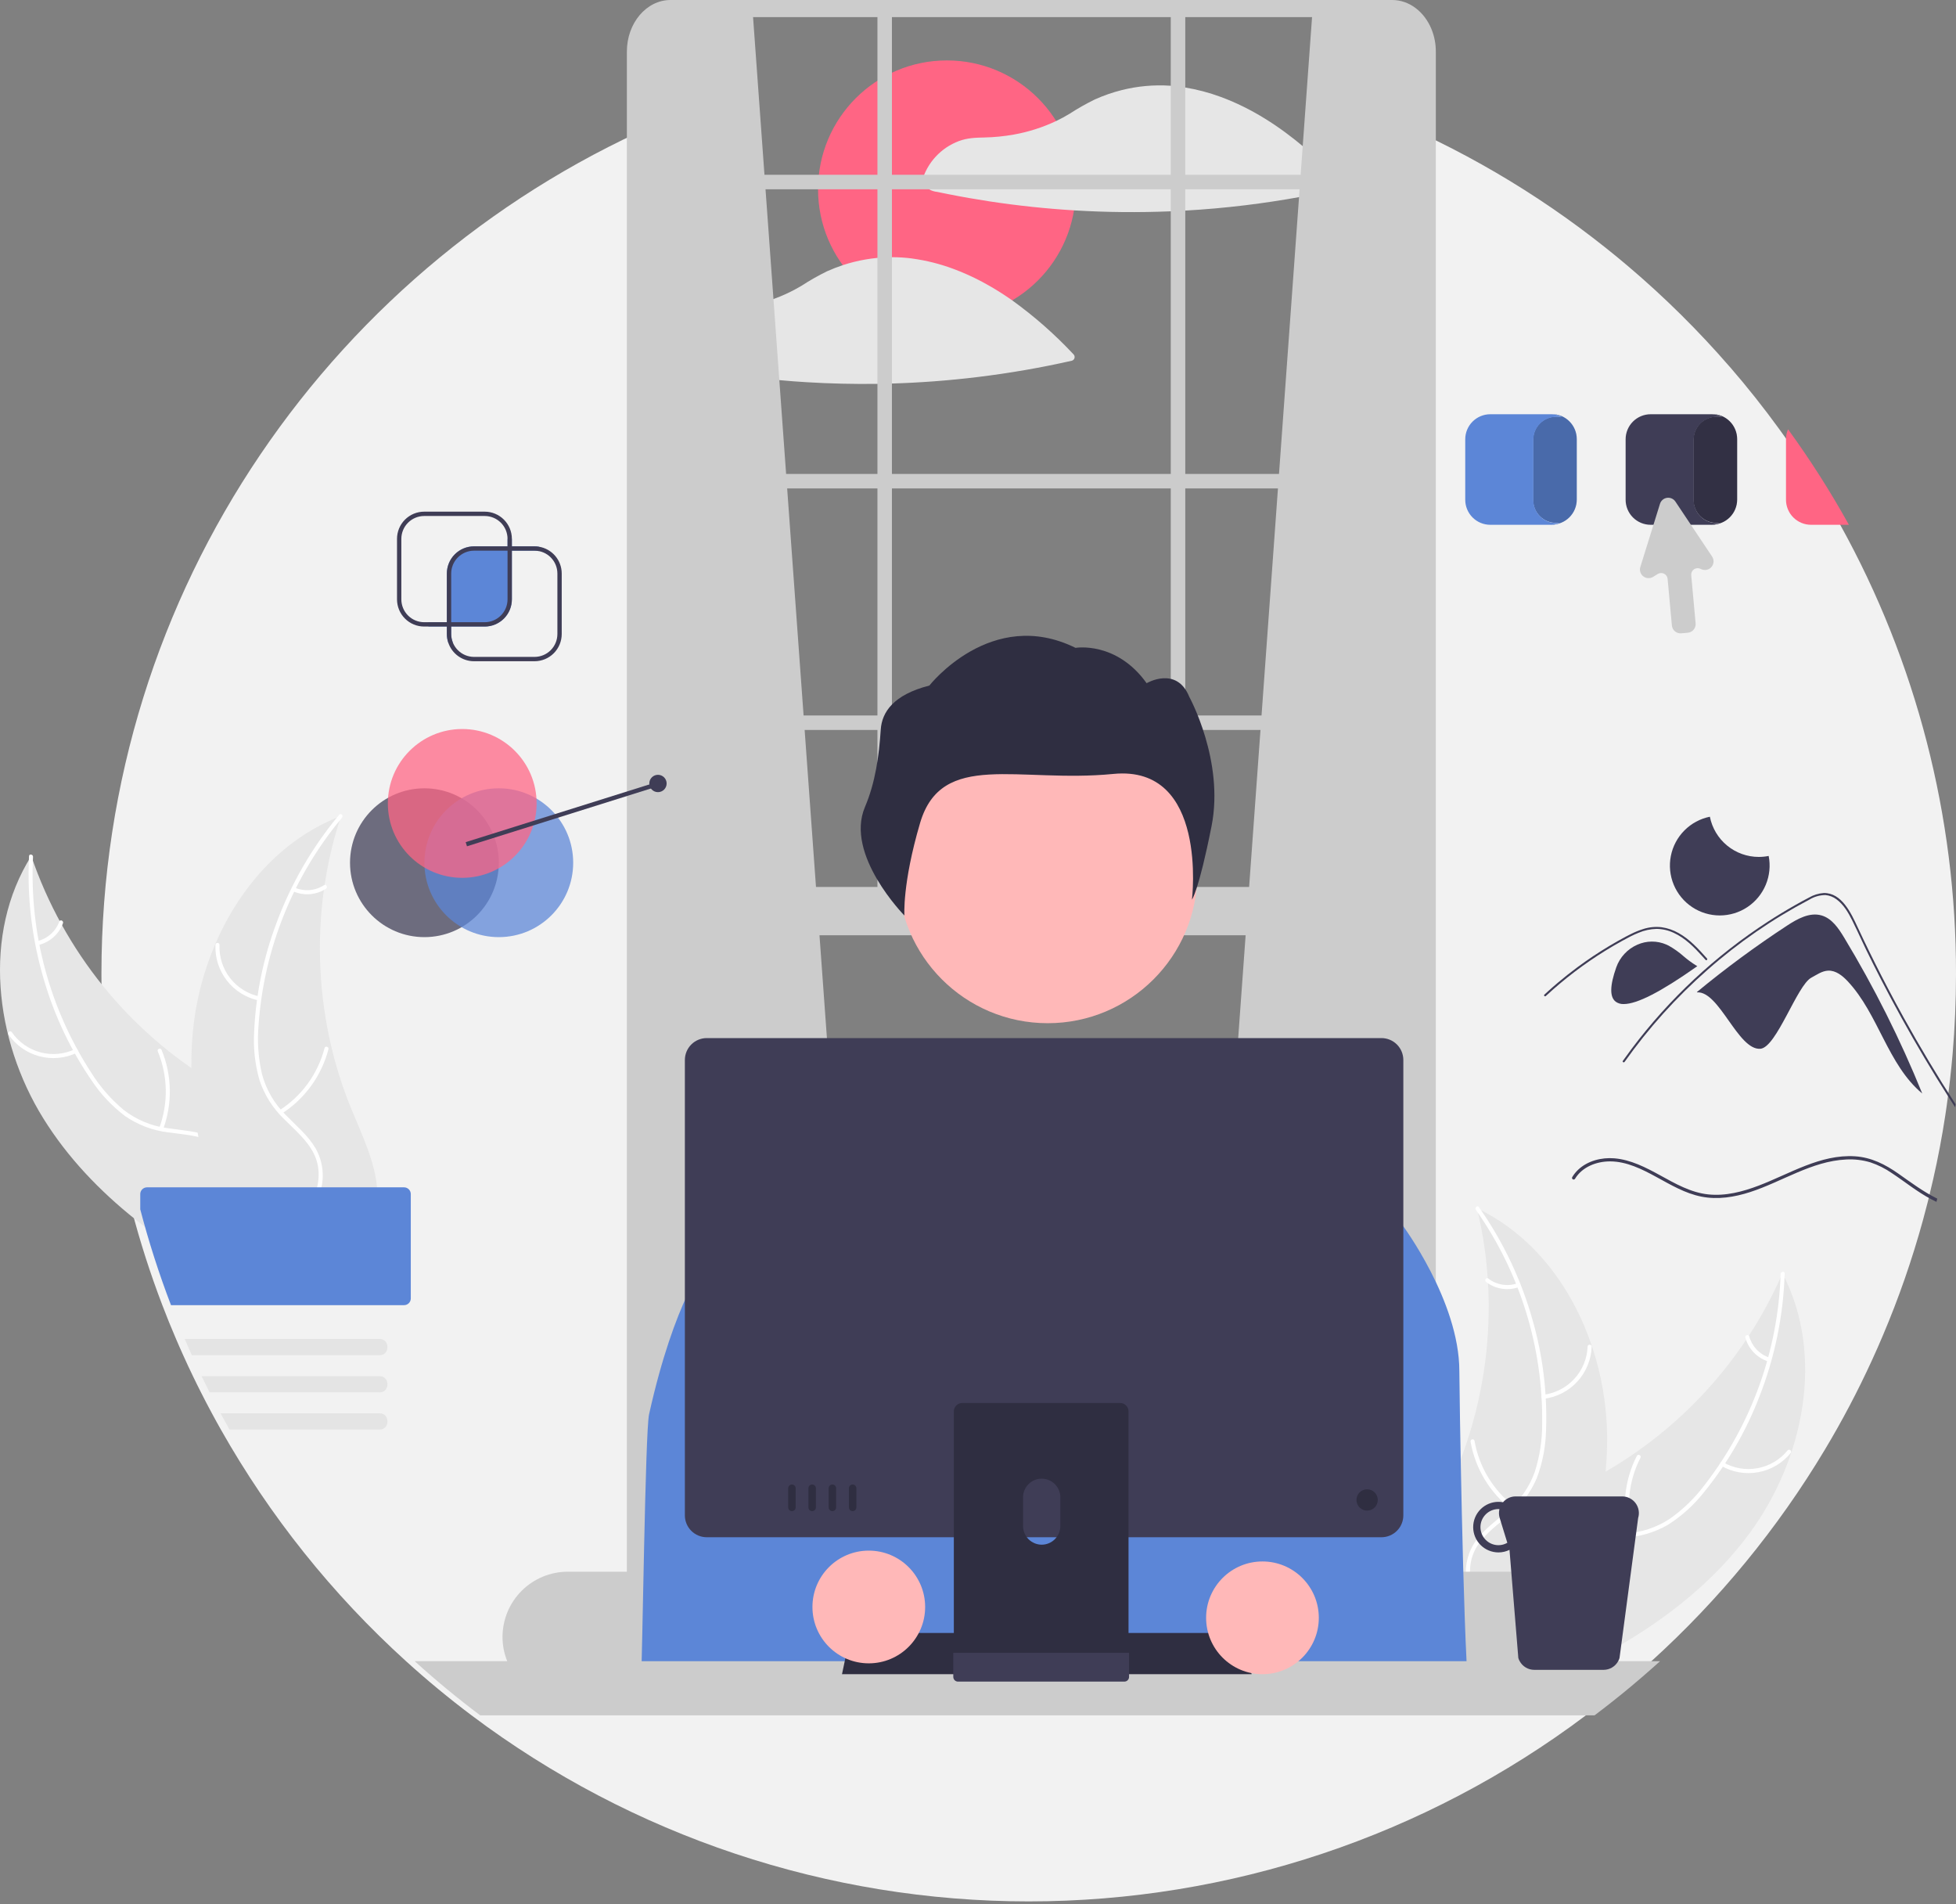 <?xml version="1.0" encoding="UTF-8"?>
<svg width="450" height="438" viewBox="0 0 450 438" fill="none" xmlns="http://www.w3.org/2000/svg">
<rect x="0" y="0" width="450" height="438" fill="#808080" stroke="none"/>
<g clip-path="url(#clip0_427_3230)">
<path d="M423.364 120.708C419.151 113.108 414.477 105.773 409.368 98.744C405.788 93.813 402.005 89.046 398.02 84.444H398.01C390.798 76.113 382.955 68.35 374.55 61.224C372.83 59.763 371.086 58.332 369.319 56.931C353.372 44.244 335.687 33.91 316.805 26.245L316.972 53.837L318.779 368.374H162.175L153.368 54.431L154.024 27.279C77.246 59.571 23.336 135.493 23.336 224.011C23.322 242.282 25.653 260.479 30.272 278.156C32.223 285.628 34.585 292.987 37.347 300.2C38.344 302.817 39.396 305.412 40.503 307.983C41.037 309.234 41.58 310.476 42.144 311.713C42.867 313.328 43.62 314.939 44.392 316.529C44.991 317.781 45.606 319.024 46.237 320.259C47.05 321.879 47.889 323.487 48.755 325.08C49.423 326.332 50.112 327.573 50.81 328.81C62.072 348.73 76.453 366.717 93.406 382.087C98.238 386.47 103.266 390.625 108.489 394.552C145.451 422.326 190.434 437.343 236.668 437.343C282.902 437.343 327.885 422.326 364.847 394.552C367.689 392.418 370.473 390.213 373.199 387.936C375.009 386.43 376.789 384.896 378.539 383.333C379.003 382.92 379.466 382.506 379.925 382.087C395.555 367.918 409.007 351.518 419.844 333.417C423.824 326.781 427.433 319.93 430.654 312.894C431.507 311.039 432.333 309.168 433.132 307.28C436.812 298.623 439.907 289.73 442.396 280.659C442.78 279.258 443.151 277.852 443.508 276.441V276.436C443.568 276.191 443.633 275.942 443.693 275.698C444.062 274.212 444.416 272.716 444.755 271.22V271.215C445.852 266.394 446.778 261.514 447.532 256.576C447.627 255.943 447.722 255.309 447.811 254.676C447.846 254.447 447.881 254.217 447.906 253.988V253.983C448.445 250.169 448.882 246.326 449.217 242.455C449.736 236.377 449.997 230.229 450 224.011C450.057 187.871 440.889 152.315 423.364 120.708Z" fill="#F2F2F2"/>
<path d="M402.413 352.788C415.04 335.726 419.896 311.694 410.074 292.878C400.862 314.043 384.461 331.267 363.773 341.503C355.78 345.422 346.482 348.948 342.782 357.045C340.48 362.083 340.918 368.031 342.769 373.252C344.619 378.473 347.767 383.118 350.881 387.699L351.046 389.072C370.653 380.942 389.786 369.849 402.413 352.788Z" fill="#E6E6E6"/>
<path d="M409.656 293.03C409.09 310.589 403.006 327.524 392.267 341.429C390.008 344.464 387.286 347.123 384.199 349.31C381.123 351.343 377.559 352.515 373.877 352.704C370.448 352.95 366.911 352.804 363.601 353.879C361.915 354.455 360.369 355.38 359.066 356.595C357.763 357.81 356.731 359.286 356.038 360.928C354.205 364.973 353.935 369.435 353.823 373.808C353.699 378.663 353.646 383.709 351.356 388.122C351.078 388.657 351.924 389.056 352.202 388.522C356.186 380.843 353.599 371.863 355.973 363.791C357.081 360.024 359.331 356.568 363.092 355.059C366.38 353.739 370.027 353.886 373.502 353.667C377.096 353.535 380.604 352.524 383.718 350.724C386.906 348.701 389.727 346.151 392.059 343.183C397.417 336.583 401.704 329.182 404.763 321.25C408.304 312.217 410.274 302.645 410.588 292.948C410.607 292.348 409.675 292.433 409.656 293.03Z" fill="white"/>
<path d="M395.988 337.155C398.565 338.64 401.587 339.161 404.513 338.624C407.438 338.086 410.078 336.527 411.96 334.223C412.339 333.756 411.631 333.145 411.251 333.613C409.502 335.761 407.043 337.214 404.318 337.708C401.592 338.203 398.78 337.707 396.388 336.31C395.868 336.007 395.471 336.854 395.988 337.155Z" fill="white"/>
<path d="M375.632 352.809C374.001 346.951 374.637 340.693 377.414 335.284C377.689 334.748 376.844 334.348 376.568 334.884C373.689 340.518 373.04 347.032 374.751 353.124C374.915 353.704 375.795 353.386 375.632 352.809H375.632Z" fill="white"/>
<path d="M407.064 312.261C405.947 311.894 404.939 311.255 404.129 310.403C403.32 309.55 402.735 308.509 402.427 307.375C402.271 306.792 401.392 307.111 401.547 307.69C401.892 308.942 402.54 310.09 403.432 311.034C404.324 311.979 405.434 312.69 406.664 313.106C406.777 313.155 406.904 313.16 407.019 313.118C407.135 313.077 407.231 312.993 407.287 312.884C407.339 312.771 407.345 312.643 407.304 312.526C407.262 312.41 407.176 312.314 407.064 312.261Z" fill="white"/>
<path d="M339.785 277.904C339.873 278.271 339.96 278.637 340.042 279.009C341.187 283.941 341.931 288.958 342.264 294.011C342.296 294.401 342.322 294.797 342.343 295.187C343.016 307.368 341.422 319.568 337.642 331.167C336.133 335.781 334.276 340.273 332.085 344.605C329.06 350.588 325.304 356.835 324.457 363.278C324.361 363.949 324.307 364.625 324.295 365.303L349.358 389.165C349.442 389.191 349.521 389.222 349.606 389.248L350.563 390.247C350.691 390.031 350.82 389.805 350.948 389.589C351.024 389.465 351.093 389.335 351.168 389.21C351.216 389.125 351.265 389.04 351.313 388.966C351.329 388.938 351.345 388.91 351.356 388.887C351.404 388.813 351.441 388.74 351.484 388.672C352.207 387.409 352.923 386.138 353.63 384.861C353.636 384.855 353.636 384.855 353.636 384.844C359.003 375.095 363.604 364.813 366.498 354.159C366.584 353.839 366.677 353.513 366.753 353.181C368.03 348.372 368.913 343.466 369.391 338.513C369.645 335.8 369.76 333.075 369.738 330.351C369.667 323.31 368.49 316.325 366.248 309.651C361.778 296.346 353.102 284.62 340.735 278.372C340.418 278.213 340.107 278.058 339.785 277.904Z" fill="#E6E6E6"/>
<path d="M339.54 278.276C349.66 292.637 354.998 309.822 354.796 327.39C354.819 331.172 354.247 334.935 353.098 338.539C351.867 342.014 349.727 345.096 346.901 347.464C344.311 349.725 341.399 351.738 339.404 354.589C338.404 356.064 337.727 357.733 337.418 359.488C337.108 361.243 337.173 363.043 337.608 364.77C338.581 369.104 341.052 372.829 343.595 376.388C346.419 380.34 349.414 384.4 350.243 389.303C350.344 389.897 351.26 389.706 351.159 389.113C349.717 380.583 342.245 374.97 339.281 367.095C337.897 363.421 337.613 359.307 339.707 355.837C341.538 352.804 344.538 350.725 347.181 348.459C349.971 346.189 352.163 343.27 353.566 339.958C354.894 336.424 355.611 332.689 355.686 328.915C355.99 320.419 354.957 311.929 352.624 303.754C350.013 294.41 345.823 285.581 340.235 277.65C339.889 277.159 339.196 277.789 339.54 278.276Z" fill="white"/>
<path d="M355.194 321.737C358.146 321.371 360.872 319.967 362.884 317.777C364.897 315.586 366.066 312.752 366.181 309.779C366.203 309.178 365.269 309.116 365.248 309.719C365.145 312.487 364.056 315.127 362.178 317.163C360.299 319.199 357.755 320.496 355.004 320.821C354.406 320.892 354.599 321.808 355.194 321.737H355.194Z" fill="white"/>
<path d="M348.365 346.491C343.536 342.796 340.276 337.417 339.237 331.425C339.134 330.832 338.218 331.022 338.32 331.615C339.414 337.848 342.817 343.439 347.852 347.273C348.332 347.638 348.843 346.854 348.365 346.491V346.491Z" fill="white"/>
<path d="M349.049 295.191C347.937 295.571 346.747 295.668 345.588 295.475C344.428 295.281 343.335 294.802 342.406 294.082C341.93 293.711 341.42 294.495 341.892 294.863C342.922 295.655 344.13 296.182 345.411 296.399C346.692 296.616 348.006 296.516 349.239 296.107C349.359 296.079 349.463 296.005 349.53 295.903C349.597 295.8 349.623 295.675 349.602 295.554C349.577 295.433 349.504 295.327 349.401 295.259C349.297 295.191 349.171 295.167 349.049 295.191Z" fill="white"/>
<path d="M9.959 257.232C-1.239 239.201 -4.127 214.853 7.192 196.898C14.654 218.741 29.601 237.241 49.389 249.124C57.037 253.68 66.018 257.95 69.047 266.321C70.932 271.529 70.012 277.423 67.743 282.475C65.474 287.528 61.959 291.903 58.483 296.215L58.208 297.57C39.326 287.874 21.158 275.263 9.959 257.232Z" fill="#E6E6E6"/>
<path d="M7.598 197.083C6.735 214.63 11.423 232.004 20.996 246.736C23 249.944 25.498 252.815 28.397 255.246C31.297 257.522 34.754 258.98 38.408 259.468C41.807 259.991 45.343 260.134 48.555 261.474C50.189 262.185 51.654 263.233 52.854 264.549C54.055 265.866 54.963 267.421 55.52 269.114C57.018 273.294 56.924 277.764 56.681 282.132C56.41 286.981 56.053 292.014 57.977 296.599C58.21 297.155 57.334 297.484 57.101 296.929C53.754 288.951 57.063 280.211 55.352 271.973C54.554 268.128 52.592 264.501 48.967 262.691C45.796 261.108 42.15 260.958 38.704 260.458C35.132 260.034 31.718 258.742 28.761 256.694C25.748 254.419 23.144 251.648 21.06 248.5C16.256 241.487 12.585 233.761 10.181 225.608C7.385 216.317 6.2 206.617 6.676 196.926C6.705 196.326 7.627 196.487 7.598 197.083L7.598 197.083Z" fill="white"/>
<path d="M17.633 242.173C14.944 243.444 11.89 243.717 9.017 242.944C6.145 242.171 3.641 240.402 1.952 237.953C1.612 237.456 2.368 236.904 2.708 237.402C4.277 239.685 6.609 241.333 9.286 242.047C11.962 242.762 14.806 242.496 17.303 241.298C17.846 241.038 18.173 241.915 17.633 242.173Z" fill="white"/>
<path d="M36.65 259.429C38.752 253.723 38.627 247.434 36.298 241.817C36.067 241.261 36.943 240.931 37.174 241.487C39.586 247.337 39.703 253.882 37.502 259.815C37.292 260.38 36.441 259.991 36.65 259.429Z" fill="white"/>
<path d="M8.617 216.461C9.761 216.186 10.818 215.632 11.694 214.848C12.569 214.063 13.237 213.074 13.636 211.968C13.839 211.4 14.69 211.789 14.488 212.354C14.042 213.573 13.303 214.665 12.337 215.534C11.372 216.402 10.208 217.021 8.948 217.336C8.831 217.376 8.704 217.37 8.592 217.319C8.48 217.269 8.392 217.177 8.345 217.064C8.302 216.948 8.306 216.819 8.357 216.706C8.408 216.593 8.502 216.505 8.617 216.461Z" fill="white"/>
<path d="M78.466 187.686C78.349 188.044 78.232 188.402 78.12 188.767C76.578 193.589 75.429 198.529 74.686 203.538C74.623 203.924 74.564 204.317 74.512 204.704C72.851 216.79 73.448 229.079 76.274 240.946C77.402 245.668 78.889 250.296 80.719 254.792C83.248 261.001 86.484 267.532 86.805 274.023C86.846 274.699 86.845 275.378 86.802 276.055L59.883 297.801C59.797 297.82 59.715 297.845 59.629 297.864L58.594 298.781C58.483 298.556 58.374 298.32 58.263 298.095C58.198 297.964 58.139 297.829 58.075 297.699C58.034 297.61 57.993 297.521 57.95 297.444C57.937 297.414 57.923 297.385 57.914 297.361C57.872 297.284 57.841 297.208 57.803 297.136C57.185 295.819 56.576 294.494 55.974 293.163C55.969 293.157 55.969 293.157 55.97 293.146C51.413 282.994 47.663 272.372 45.645 261.518C45.584 261.191 45.518 260.859 45.47 260.522C44.587 255.625 44.106 250.664 44.032 245.688C44 242.963 44.106 240.239 44.349 237.525C44.992 230.513 46.734 223.647 49.51 217.177C55.047 204.28 64.647 193.297 77.481 188.075C77.809 187.942 78.132 187.813 78.466 187.686Z" fill="#E6E6E6"/>
<path d="M78.681 188.076C67.427 201.567 60.71 218.262 59.484 235.788C59.153 239.556 59.418 243.353 60.27 247.038C61.215 250.602 63.098 253.847 65.722 256.437C68.12 258.901 70.858 261.144 72.615 264.148C73.492 265.699 74.031 267.418 74.196 269.192C74.362 270.966 74.151 272.755 73.577 274.442C72.256 278.681 69.49 282.194 66.666 285.534C63.53 289.243 60.215 293.047 58.99 297.866C58.842 298.45 57.944 298.186 58.093 297.602C60.223 289.218 68.127 284.231 71.721 276.623C73.399 273.073 74.016 268.996 72.211 265.367C70.633 262.195 67.811 259.88 65.362 257.406C62.765 254.917 60.817 251.83 59.689 248.414C58.652 244.784 58.241 241.004 58.473 237.235C58.86 228.743 60.58 220.365 63.57 212.407C66.931 203.306 71.825 194.847 78.039 187.396C78.424 186.935 79.064 187.618 78.681 188.076V188.076Z" fill="white"/>
<path d="M59.547 230.121C56.634 229.516 54.031 227.896 52.203 225.549C50.375 223.202 49.441 220.282 49.567 217.31C49.573 217.189 49.626 217.075 49.715 216.992C49.804 216.909 49.921 216.864 50.042 216.866C50.163 216.868 50.279 216.917 50.365 217.003C50.451 217.089 50.5 217.204 50.503 217.326C50.38 220.093 51.251 222.813 52.957 224.995C54.664 227.176 57.094 228.676 59.81 229.223C60.4 229.343 60.133 230.24 59.547 230.121Z" fill="white"/>
<path d="M64.341 255.348C69.454 252.058 73.14 246.961 74.663 241.074C74.814 240.491 75.711 240.755 75.561 241.338C73.965 247.461 70.118 252.757 64.789 256.169C64.281 256.494 63.835 255.671 64.341 255.348V255.348Z" fill="white"/>
<path d="M67.827 204.163C68.906 204.631 70.083 204.825 71.255 204.726C72.426 204.628 73.555 204.239 74.54 203.597C75.043 203.265 75.489 204.089 74.988 204.418C73.897 205.123 72.65 205.55 71.356 205.662C70.062 205.774 68.76 205.567 67.564 205.06C67.447 205.022 67.35 204.941 67.291 204.833C67.232 204.725 67.216 204.599 67.247 204.48C67.282 204.361 67.363 204.261 67.472 204.202C67.581 204.142 67.708 204.128 67.827 204.163Z" fill="white"/>
<path d="M217.842 73.176C234.211 73.176 247.48 59.906 247.48 43.538C247.48 27.169 234.211 13.899 217.842 13.899C201.473 13.899 188.203 27.169 188.203 43.538C188.203 59.906 201.473 73.176 217.842 73.176Z" fill="#FF6584"/>
<path d="M308.588 41.991C305.918 39.17 303.098 36.493 300.142 33.973C294.368 29.077 287.976 24.913 280.85 22.291C278.168 21.3 275.396 20.57 272.573 20.112C272.234 20.057 271.9 20.002 271.561 19.957C271.536 19.955 271.511 19.955 271.486 19.957C271.434 19.942 271.381 19.932 271.327 19.927C270.634 19.837 269.941 19.768 269.243 19.718C265.483 19.468 261.708 19.808 258.054 20.725C255.934 21.26 253.865 21.981 251.871 22.879C249.874 23.857 247.937 24.954 246.072 26.165C245.07 26.773 244.039 27.331 242.981 27.835C239.892 29.299 236.622 30.345 233.258 30.947C230.986 31.354 228.685 31.581 226.377 31.625C224.372 31.665 222.483 31.734 220.583 32.457C218.556 33.219 216.734 34.445 215.265 36.036C213.796 37.627 212.719 39.54 212.121 41.622C212.074 41.807 212.088 42.002 212.159 42.179C212.231 42.355 212.358 42.505 212.52 42.604C213.034 42.973 213.533 43.392 214.076 43.721C214.556 43.94 215.067 44.08 215.592 44.135C216.449 44.314 217.309 44.489 218.17 44.658C221.336 45.287 224.515 45.843 227.708 46.329C234.13 47.301 240.589 47.986 247.084 48.383C247.124 48.389 247.164 48.392 247.204 48.393C254.542 48.836 261.898 48.907 269.243 48.607C270.355 48.563 271.462 48.508 272.573 48.443C277.206 48.184 281.826 47.775 286.435 47.216C290.698 46.698 294.945 46.054 299.175 45.287C302.196 44.738 305.206 44.127 308.204 43.452C308.35 43.409 308.482 43.329 308.588 43.22C308.694 43.111 308.769 42.976 308.808 42.829C308.847 42.683 308.847 42.528 308.808 42.381C308.77 42.234 308.694 42.1 308.588 41.991Z" fill="#E6E6E6"/>
<path d="M246.985 81.511C242.694 76.921 237.966 72.76 232.869 69.086C231.179 67.899 229.439 66.782 227.649 65.76C225.454 64.493 223.175 63.379 220.828 62.424C220.304 62.21 219.776 62.006 219.247 61.811C216.244 60.699 213.13 59.916 209.958 59.478C209.933 59.473 209.908 59.478 209.883 59.473C209.833 59.463 209.778 59.453 209.728 59.443C208.191 59.243 206.642 59.148 205.091 59.158C203.979 59.158 202.863 59.218 201.756 59.328C199.967 59.504 198.194 59.811 196.45 60.245C195.588 60.46 194.73 60.709 193.887 60.993C192.658 61.398 191.452 61.867 190.273 62.399C190.253 62.409 190.238 62.414 190.218 62.424C188.238 63.393 186.32 64.482 184.474 65.685C184.434 65.71 184.389 65.735 184.349 65.76C182.252 67.014 180.034 68.054 177.727 68.862C175.748 69.554 173.717 70.091 171.654 70.467C169.382 70.876 167.081 71.101 164.773 71.14C162.769 71.18 160.879 71.25 158.985 71.978C156.956 72.74 155.135 73.965 153.665 75.556C152.194 77.147 151.117 79.06 150.518 81.142C150.472 81.327 150.486 81.522 150.557 81.699C150.629 81.875 150.755 82.024 150.917 82.125C151.43 82.494 151.934 82.907 152.473 83.237C152.952 83.457 153.464 83.597 153.988 83.65C154.846 83.83 155.704 84.009 156.566 84.179C159.732 84.807 162.914 85.362 166.11 85.844C170.493 86.507 174.894 87.038 179.313 87.435C181.407 87.629 183.503 87.789 185.601 87.914C190.981 88.238 196.366 88.364 201.756 88.293C202.868 88.278 203.979 88.253 205.091 88.218C211.693 88.023 218.275 87.528 224.836 86.732C232.15 85.847 239.415 84.591 246.601 82.967C246.746 82.925 246.878 82.845 246.984 82.737C247.09 82.628 247.165 82.494 247.204 82.348C247.243 82.201 247.243 82.047 247.204 81.901C247.166 81.754 247.09 81.62 246.985 81.511Z" fill="#E6E6E6"/>
<path d="M173.108 1.968L199.219 362.795L146.997 367.43V6.559C153.22 1.698 162.152 0.937 173.108 1.968Z" fill="#CCCCCC"/>
<path d="M301.996 1.968L275.885 362.795L328.107 367.43V6.559C321.884 1.698 312.951 0.937 301.996 1.968Z" fill="#CCCCCC"/>
<path d="M329.336 6.716C327.715 2.743 324.27 0 320.286 0H154.262C148.723 0 144.22 5.315 144.22 11.854V370.487C144.172 373.805 145.412 377.012 147.68 379.434C148.867 380.68 150.37 381.581 152.028 382.041C152.756 382.242 153.507 382.343 154.262 382.341H320.286C321.041 382.343 321.792 382.242 322.52 382.041C326.987 380.84 330.328 376.12 330.328 370.487V11.854C330.333 10.094 329.996 8.349 329.336 6.716ZM326.997 370.487C326.997 374.854 323.986 378.409 320.286 378.409H154.262C151.196 378.409 148.598 375.967 147.805 372.641C147.636 371.935 147.55 371.212 147.551 370.487V11.854C147.551 7.487 150.563 3.938 154.262 3.938H320.286C320.967 3.937 321.642 4.059 322.28 4.297C325.008 5.297 326.997 8.305 326.997 11.854V370.487Z" fill="#CCCCCC"/>
<path d="M328.662 109.012H145.886V112.345H328.662V109.012Z" fill="#CCCCCC"/>
<path d="M328.662 40.203H145.886V43.536H328.662V40.203Z" fill="#CCCCCC"/>
<path d="M328.662 164.567H145.886V167.9H328.662V164.567Z" fill="#CCCCCC"/>
<path d="M205.199 1.496H201.865V211.788H205.199V1.496Z" fill="#CCCCCC"/>
<path d="M272.683 1.496H269.35V211.788H272.683V1.496Z" fill="#CCCCCC"/>
<path d="M349.494 361.509H130.608C126.631 361.514 122.819 363.096 120.007 365.907C117.196 368.719 115.614 372.531 115.609 376.508C115.607 378.42 115.975 380.314 116.691 382.087C117.805 384.868 119.725 387.252 122.206 388.931C124.686 390.611 127.612 391.509 130.608 391.511H349.494C352.113 391.51 354.685 390.824 356.956 389.52C359.227 388.217 361.117 386.342 362.438 384.082C362.815 383.443 363.141 382.776 363.416 382.087C364.132 380.314 364.5 378.42 364.498 376.508C364.492 372.531 362.909 368.718 360.097 365.907C357.284 363.095 353.471 361.514 349.494 361.509Z" fill="#CCCCCC"/>
<path d="M328.662 204.011H146.997V215.122H328.662V204.011Z" fill="#CCCCCC"/>
<path d="M236.163 200.678H239.496C241.117 200.678 242.671 201.322 243.817 202.468C244.963 203.614 245.607 205.168 245.607 206.789H230.052C230.052 205.986 230.21 205.192 230.517 204.45C230.824 203.709 231.274 203.035 231.842 202.468C232.409 201.9 233.083 201.45 233.824 201.143C234.566 200.836 235.36 200.678 236.163 200.678Z" fill="#CCCCCC"/>
<path d="M241.035 235.347C260.049 235.347 275.463 219.933 275.463 200.918C275.463 181.904 260.049 166.49 241.035 166.49C222.02 166.49 206.606 181.904 206.606 200.918C206.606 219.933 222.02 235.347 241.035 235.347Z" fill="#FFB8B8"/>
<path d="M202.629 167.798C202.889 163.844 205.504 159.799 213.811 157.685C213.811 157.685 228.067 139.455 247.439 149.015C247.439 149.015 256.831 147.399 263.795 157.143C263.795 157.143 270.7 153.071 273.613 160.289C273.613 160.289 281.711 175.012 278.729 190.029C275.748 205.047 274.222 206.921 274.222 206.921C274.222 206.921 278.022 175.858 256.135 178.012C234.247 180.165 216.626 172.468 211.669 189.321C207.553 203.315 208.072 210.582 208.072 210.582C208.072 210.582 194.309 196.622 198.988 185.63C201.382 180.008 202.228 173.895 202.629 167.798Z" fill="#2F2E41"/>
<path d="M147.411 389.067H337.843C336.57 374.541 335.738 319.014 335.738 315.36C335.738 299.241 322.549 281.65 322.549 281.65L317.828 279.041L278.402 266.74L268.199 253.487C267.13 252.095 265.754 250.97 264.177 250.2C262.6 249.43 260.867 249.037 259.112 249.05L226.882 249.292C224.045 249.314 221.319 250.394 219.238 252.321L199.28 270.836L170.007 284.814L169.957 284.765L169.652 284.992L165.307 288.121L162.513 290.14C162.513 290.14 155.183 298.935 149.324 325.314C148.442 329.281 147.823 380.642 147.411 389.067Z" fill="#5C86D7"/>
<path d="M381.919 382.087C381.46 382.506 380.997 382.92 380.533 383.333C378.778 384.894 376.998 386.428 375.193 387.936C372.465 390.209 369.681 392.415 366.841 394.552H110.483C105.263 390.633 100.235 386.478 95.4 382.087H381.919Z" fill="#CCCCCC"/>
<path d="M287.95 385.078H193.712L195.706 375.605H285.955L287.95 385.078Z" fill="#2F2E41"/>
<path d="M373.209 344.192H348.687C348.133 344.191 347.586 344.31 347.084 344.543C346.582 344.776 346.137 345.115 345.78 345.539C345.438 345.473 345.091 345.439 344.743 345.439C343.979 345.438 343.222 345.588 342.515 345.88C341.809 346.172 341.167 346.6 340.626 347.14C340.086 347.681 339.657 348.322 339.364 349.028C339.072 349.734 338.921 350.491 338.921 351.255C338.921 352.02 339.072 352.776 339.364 353.482C339.657 354.188 340.086 354.83 340.626 355.37C341.167 355.91 341.809 356.339 342.515 356.63C343.222 356.922 343.979 357.072 344.743 357.072C345.621 357.071 346.488 356.87 347.276 356.483L347.685 361.509L349.31 381.374C349.387 381.622 349.491 381.861 349.619 382.087C349.948 382.69 350.433 383.194 351.023 383.545C351.614 383.896 352.288 384.081 352.975 384.082H368.921C369.608 384.081 370.283 383.895 370.874 383.544C371.465 383.193 371.951 382.69 372.281 382.087C372.406 381.86 372.508 381.621 372.586 381.374L376.874 349.154C377.05 348.58 377.089 347.973 376.988 347.382C376.888 346.791 376.649 346.231 376.293 345.748C375.936 345.266 375.472 344.874 374.936 344.603C374.4 344.333 373.809 344.192 373.209 344.192ZM344.743 355.411C343.641 355.41 342.586 354.972 341.807 354.192C341.029 353.413 340.592 352.357 340.592 351.255C340.592 350.154 341.029 349.098 341.807 348.318C342.586 347.539 343.641 347.101 344.743 347.099C344.818 347.099 344.887 347.119 344.962 347.124C344.798 347.794 344.819 348.495 345.022 349.154L346.777 354.858C346.159 355.217 345.458 355.408 344.743 355.411Z" fill="#3F3D56"/>
<path d="M317.822 238.77H162.594C161.26 238.772 159.981 239.303 159.038 240.246C158.095 241.189 157.565 242.467 157.562 243.801V348.55C157.564 349.884 158.094 351.163 159.037 352.106C159.981 353.049 161.26 353.58 162.594 353.581H317.822C319.156 353.58 320.435 353.049 321.378 352.106C322.321 351.163 322.852 349.884 322.853 348.55V243.801C322.851 242.467 322.32 241.189 321.377 240.246C320.434 239.303 319.156 238.772 317.822 238.77Z" fill="#3F3D56"/>
<path d="M257.689 322.702H221.375C220.861 322.703 220.369 322.908 220.006 323.271C219.643 323.635 219.44 324.128 219.44 324.642V382.007H259.629V324.642C259.629 324.387 259.579 324.135 259.481 323.899C259.384 323.664 259.241 323.45 259.061 323.27C258.881 323.09 258.667 322.947 258.432 322.85C258.196 322.752 257.944 322.702 257.689 322.702ZM239.654 355.297C238.519 355.291 237.431 354.838 236.628 354.035C235.825 353.232 235.371 352.144 235.366 351.008V344.392C235.367 343.255 235.82 342.166 236.624 341.363C237.428 340.56 238.518 340.109 239.654 340.109C240.791 340.109 241.881 340.56 242.685 341.363C243.489 342.166 243.941 343.255 243.942 344.392V351.008C243.937 352.144 243.484 353.232 242.681 354.035C241.878 354.838 240.79 355.291 239.654 355.297Z" fill="#2F2E41"/>
<path d="M219.316 380.172V385.707C219.317 385.994 219.431 386.269 219.634 386.471C219.837 386.674 220.112 386.788 220.398 386.789H258.672C258.959 386.788 259.233 386.673 259.436 386.47C259.638 386.268 259.753 385.994 259.754 385.707V380.172H219.316Z" fill="#3F3D56"/>
<path d="M314.522 347.455C315.875 347.455 316.972 346.358 316.972 345.005C316.972 343.651 315.875 342.554 314.522 342.554C313.168 342.554 312.071 343.651 312.071 345.005C312.071 346.358 313.168 347.455 314.522 347.455Z" fill="#2F2E41"/>
<path d="M182.19 341.45C182.077 341.45 181.966 341.472 181.861 341.515C181.757 341.559 181.663 341.622 181.583 341.701C181.504 341.781 181.44 341.876 181.397 341.98C181.354 342.084 181.332 342.195 181.332 342.308V346.721C181.333 346.948 181.423 347.165 181.584 347.326C181.745 347.486 181.963 347.576 182.19 347.576C182.417 347.576 182.635 347.486 182.795 347.326C182.956 347.165 183.047 346.948 183.047 346.721V342.308C183.047 342.195 183.025 342.084 182.982 341.98C182.939 341.876 182.876 341.781 182.796 341.701C182.716 341.622 182.622 341.559 182.518 341.515C182.414 341.472 182.302 341.45 182.19 341.45Z" fill="#2F2E41"/>
<path d="M186.846 341.45C186.733 341.45 186.622 341.472 186.518 341.515C186.414 341.559 186.319 341.622 186.239 341.701C186.16 341.781 186.097 341.876 186.054 341.98C186.01 342.084 185.988 342.195 185.988 342.308V346.721C185.988 346.948 186.079 347.166 186.239 347.327C186.4 347.488 186.618 347.578 186.846 347.578C187.073 347.578 187.291 347.488 187.452 347.327C187.613 347.166 187.704 346.948 187.704 346.721V342.308C187.704 342.195 187.681 342.084 187.638 341.98C187.595 341.876 187.532 341.781 187.452 341.701C187.373 341.622 187.278 341.559 187.174 341.515C187.07 341.472 186.959 341.45 186.846 341.45Z" fill="#2F2E41"/>
<path d="M191.503 341.45C191.391 341.45 191.279 341.472 191.175 341.515C191.071 341.559 190.976 341.622 190.897 341.701C190.817 341.781 190.754 341.876 190.711 341.98C190.668 342.084 190.646 342.195 190.646 342.308V346.721C190.646 346.948 190.737 347.165 190.897 347.326C191.058 347.486 191.276 347.576 191.503 347.576C191.73 347.576 191.948 347.486 192.109 347.326C192.27 347.165 192.36 346.948 192.361 346.721V342.308C192.361 342.195 192.339 342.084 192.295 341.98C192.252 341.876 192.189 341.781 192.11 341.701C192.03 341.622 191.935 341.559 191.831 341.515C191.727 341.472 191.616 341.45 191.503 341.45Z" fill="#2F2E41"/>
<path d="M196.16 341.45C196.048 341.45 195.936 341.472 195.832 341.515C195.728 341.559 195.634 341.622 195.554 341.701C195.474 341.781 195.411 341.876 195.368 341.98C195.325 342.084 195.303 342.195 195.303 342.308V346.721C195.303 346.948 195.394 347.165 195.555 347.326C195.715 347.486 195.933 347.576 196.16 347.576C196.387 347.576 196.605 347.486 196.766 347.326C196.927 347.165 197.017 346.948 197.018 346.721V342.308C197.018 342.195 196.996 342.084 196.953 341.98C196.91 341.876 196.846 341.781 196.767 341.701C196.687 341.622 196.593 341.559 196.489 341.515C196.384 341.472 196.273 341.45 196.16 341.45Z" fill="#2F2E41"/>
<path d="M199.876 382.586C207.036 382.586 212.84 376.781 212.84 369.622C212.84 362.462 207.036 356.658 199.876 356.658C192.716 356.658 186.912 362.462 186.912 369.622C186.912 376.781 192.716 382.586 199.876 382.586Z" fill="#FFB8B8"/>
<path d="M290.443 385.079C297.603 385.079 303.407 379.275 303.407 372.115C303.407 364.955 297.603 359.151 290.443 359.151C283.284 359.151 277.479 364.955 277.479 372.115C277.479 379.275 283.284 385.079 290.443 385.079Z" fill="#FFB8B8"/>
<path d="M424.255 215.636C422.974 213.517 421.456 211.255 419.078 210.563C416.325 209.762 413.497 211.353 411.098 212.924C403.924 217.621 397.015 222.711 390.403 228.172L390.411 228.254C395.558 227.899 399.83 241.586 404.978 241.231C408.697 240.975 413.419 226.641 416.706 224.881C417.953 224.214 419.169 223.322 420.582 223.26C422.338 223.182 423.869 224.409 425.072 225.69C432.189 233.269 434.249 244.858 442.233 251.517C437.199 239.1 431.187 227.102 424.255 215.636Z" fill="#3F3D56"/>
<path d="M437.953 234.043C441.708 240.825 445.69 247.471 449.9 253.983V253.988C449.875 254.217 449.84 254.447 449.805 254.676C449.297 253.898 448.793 253.117 448.294 252.333C444.515 246.404 440.923 240.363 437.519 234.208C435.904 231.281 434.328 228.331 432.792 225.358C431.606 223.054 430.444 220.737 429.307 218.407C428.983 217.739 428.669 217.071 428.355 216.398C427.617 214.822 426.889 213.236 426.111 211.681C425.223 209.906 424.141 208.051 422.511 206.859C421.769 206.294 420.882 205.951 419.953 205.872C418.644 205.88 417.363 206.247 416.248 206.934C407.814 211.367 399.941 216.796 392.799 223.104C385.648 229.387 379.255 236.483 373.752 244.25C373.582 244.489 373.183 244.26 373.353 244.016C374.026 243.068 374.704 242.136 375.402 241.208C384.054 229.704 394.661 219.81 406.74 211.98C408.769 210.663 410.838 209.409 412.948 208.215C414.01 207.612 415.077 207.019 416.164 206.46C417.204 205.85 418.371 205.488 419.574 205.403C423.713 205.338 425.857 210.025 427.328 213.176C427.786 214.169 428.253 215.159 428.729 216.148C430.519 219.888 432.379 223.597 434.308 227.277C435.495 229.546 436.71 231.801 437.953 234.043Z" fill="#3F3D56"/>
<path d="M392.392 220.789C392.151 220.521 391.912 220.253 391.67 219.985C389.762 217.875 387.715 215.789 385.095 214.579C383.846 213.984 382.482 213.668 381.098 213.653C379.671 213.692 378.263 213.999 376.949 214.558C376.324 214.807 375.713 215.091 375.111 215.392C374.424 215.739 373.748 216.108 373.076 216.48C371.814 217.178 370.569 217.907 369.34 218.666C366.894 220.178 364.525 221.804 362.233 223.547C361.045 224.45 359.881 225.383 358.742 226.346C357.682 227.24 356.644 228.158 355.627 229.101C355.41 229.301 355.085 228.976 355.302 228.776C355.57 228.526 355.841 228.278 356.112 228.033C356.878 227.341 357.656 226.662 358.446 225.997C359.887 224.781 361.365 223.612 362.881 222.49C365.237 220.744 367.675 219.117 370.194 217.608C371.453 216.855 372.729 216.133 374.022 215.443C374.413 215.235 374.808 215.031 375.208 214.838C376.114 214.381 377.057 213.997 378.025 213.691C379.397 213.247 380.849 213.105 382.281 213.273C383.663 213.474 384.995 213.935 386.207 214.631C388.779 216.069 390.775 218.293 392.716 220.463C392.912 220.683 392.589 221.009 392.392 220.789Z" fill="#3F3D56"/>
<path d="M373.566 230.942C372.913 230.974 372.266 230.789 371.729 230.415C370.305 229.337 370.342 226.746 371.843 222.495C372.251 221.344 372.891 220.288 373.724 219.393C374.556 218.498 375.563 217.784 376.682 217.294C377.731 216.825 378.866 216.579 380.014 216.572C381.163 216.566 382.3 216.798 383.355 217.254C383.539 217.334 383.72 217.42 383.899 217.512C385.119 218.195 386.263 219.006 387.311 219.932C388.202 220.705 389.152 221.407 390.153 222.031L390.487 222.227L390.17 222.45C382.093 228.136 376.617 230.942 373.566 230.942Z" fill="#3F3D56"/>
<path d="M404.626 197.101C401.97 197.101 399.397 196.179 397.345 194.492C395.293 192.806 393.89 190.46 393.375 187.854C391.154 188.304 389.117 189.401 387.519 191.008C385.921 192.614 384.835 194.658 384.398 196.881C383.961 199.105 384.192 201.408 385.062 203.5C385.933 205.592 387.403 207.379 389.288 208.636C391.174 209.893 393.389 210.563 395.655 210.563C397.92 210.562 400.135 209.89 402.02 208.632C403.904 207.374 405.373 205.585 406.242 203.493C407.111 201.4 407.341 199.097 406.902 196.874C406.153 197.025 405.391 197.101 404.626 197.101Z" fill="#3F3D56"/>
<path opacity="0.74" d="M97.64 215.55C107.092 215.55 114.754 207.888 114.754 198.436C114.754 188.984 107.092 181.322 97.64 181.322C88.189 181.322 80.526 188.984 80.526 198.436C80.526 207.888 88.189 215.55 97.64 215.55Z" fill="#3F3D56"/>
<path opacity="0.74" d="M114.754 215.55C124.206 215.55 131.868 207.888 131.868 198.436C131.868 188.984 124.206 181.322 114.754 181.322C105.303 181.322 97.641 188.984 97.641 198.436C97.641 207.888 105.303 215.55 114.754 215.55Z" fill="#5C86D7"/>
<path opacity="0.74" d="M106.342 201.91C115.794 201.91 123.456 194.248 123.456 184.796C123.456 175.345 115.794 167.683 106.342 167.683C96.891 167.683 89.228 175.345 89.228 184.796C89.228 194.248 96.891 201.91 106.342 201.91Z" fill="#FF6584"/>
<path d="M151.092 179.893L107.134 193.703L107.433 194.654L151.391 180.844L151.092 179.893Z" fill="#3F3D56"/>
<path d="M151.372 182.203C152.474 182.203 153.367 181.31 153.367 180.209C153.367 179.107 152.474 178.214 151.372 178.214C150.271 178.214 149.378 179.107 149.378 180.209C149.378 181.31 150.271 182.203 151.372 182.203Z" fill="#3F3D56"/>
<path d="M436.747 269.954C439.669 272.013 442.476 274.112 445.687 275.698C445.627 275.942 445.562 276.191 445.503 276.436C445.109 276.251 444.725 276.057 444.341 275.857C441.085 274.152 438.283 271.833 435.226 269.819C433.711 268.772 432.056 267.942 430.31 267.356C428.49 266.809 426.588 266.586 424.69 266.698C416.777 267.086 409.996 271.808 402.642 274.187C399.042 275.353 395.212 275.977 391.458 275.244C387.703 274.511 384.367 272.516 381.052 270.711C377.781 268.926 374.216 267.131 370.396 267.131C367.285 267.136 364.014 268.383 362.349 271.135C362.297 271.217 362.215 271.276 362.121 271.299C362.026 271.322 361.927 271.307 361.843 271.258C361.759 271.209 361.698 271.129 361.672 271.035C361.647 270.941 361.659 270.841 361.705 270.756C362.078 270.129 362.536 269.557 363.067 269.056C365.241 266.997 368.437 266.184 371.374 266.423C375.173 266.732 378.638 268.527 381.924 270.332C385.41 272.247 388.98 274.306 393.008 274.725C396.987 275.144 400.926 274.102 404.616 272.701C411.761 269.983 418.812 265.456 426.76 265.96C430.509 266.199 433.72 267.824 436.747 269.954Z" fill="#3F3D56"/>
<path d="M123.996 125.749V126.762C123.661 126.695 123.32 126.662 122.979 126.662H117.763V137.861C117.762 139.519 117.103 141.109 115.931 142.281C114.758 143.453 113.168 144.112 111.51 144.113H103.802V145.839C103.802 146.53 103.939 147.215 104.206 147.853H103.139C102.916 147.205 102.803 146.524 102.805 145.839V144.113H98.566V143.116H102.805V131.917C102.806 130.259 103.465 128.669 104.637 127.497C105.809 126.325 107.399 125.666 109.057 125.665H116.766V123.919H117.763V125.665H122.979C123.319 125.665 123.66 125.693 123.996 125.749Z" fill="#5C86D7"/>
<path d="M111.511 117.687H97.59C95.931 117.687 94.342 118.347 93.169 119.519C91.997 120.691 91.338 122.281 91.337 123.939V137.86C91.338 139.518 91.997 141.108 93.169 142.281C94.342 143.453 95.931 144.112 97.59 144.113H111.511C113.169 144.112 114.759 143.453 115.931 142.281C117.103 141.108 117.763 139.518 117.763 137.86V123.919C117.758 122.265 117.096 120.68 115.924 119.512C114.752 118.343 113.166 117.687 111.511 117.687ZM116.766 137.86C116.764 139.254 116.21 140.589 115.225 141.575C114.24 142.56 112.904 143.114 111.511 143.116H97.59C96.196 143.114 94.861 142.56 93.876 141.575C92.89 140.589 92.336 139.254 92.334 137.86V123.939C92.336 122.546 92.89 121.21 93.876 120.225C94.861 119.24 96.196 118.686 97.59 118.684H111.511C112.901 118.685 114.234 119.237 115.218 120.218C116.203 121.199 116.759 122.529 116.766 123.919V137.86Z" fill="#3F3D56"/>
<path d="M102.805 143.116V144.113H103.802V143.116H102.805ZM102.805 143.116V144.113H103.802V143.116H102.805ZM123.996 125.749C123.66 125.693 123.319 125.665 122.979 125.665H109.057C107.399 125.666 105.81 126.325 104.637 127.497C103.465 128.669 102.806 130.259 102.805 131.917V145.838C102.803 146.524 102.916 147.205 103.139 147.853C103.56 149.089 104.357 150.162 105.418 150.922C106.479 151.682 107.752 152.091 109.057 152.091H122.979C124.637 152.09 126.226 151.431 127.399 150.259C128.571 149.086 129.23 147.496 129.231 145.838V131.917C129.231 130.435 128.704 129.002 127.745 127.872C126.787 126.743 125.458 125.99 123.996 125.749ZM128.234 145.838C128.232 147.232 127.678 148.567 126.693 149.553C125.708 150.538 124.372 151.092 122.979 151.094H109.057C107.664 151.092 106.329 150.538 105.343 149.552C104.358 148.567 103.804 147.232 103.802 145.838V131.917C103.804 130.524 104.358 129.188 105.343 128.203C106.328 127.218 107.664 126.664 109.057 126.662H122.979C124.372 126.662 125.709 127.216 126.694 128.202C127.68 129.187 128.234 130.524 128.234 131.917V145.838ZM102.805 143.116V144.113H103.802V143.116H102.805Z" fill="#3F3D56"/>
<path d="M92.957 273.1H33.821C33.41 273.1 33.015 273.264 32.723 273.554C32.432 273.845 32.267 274.239 32.266 274.651V278.156C34.217 285.629 36.579 292.988 39.341 300.2H92.957C93.161 300.2 93.362 300.16 93.551 300.082C93.739 300.004 93.91 299.89 94.054 299.746C94.198 299.602 94.312 299.431 94.39 299.243C94.468 299.055 94.508 298.853 94.508 298.649V274.651C94.507 274.24 94.344 273.845 94.053 273.555C93.762 273.264 93.368 273.101 92.957 273.1Z" fill="#5C86D7"/>
<path d="M87.323 307.983H42.497C43.031 309.235 43.574 310.476 44.138 311.713H87.323C89.756 311.748 89.731 307.948 87.323 307.983Z" fill="#E4E4E4"/>
<path d="M87.323 316.529H46.387C46.985 317.781 47.6 319.024 48.232 320.259H87.323C89.756 320.294 89.731 316.499 87.323 316.529Z" fill="#E4E4E4"/>
<path d="M87.323 325.08H50.75C51.418 326.332 52.106 327.573 52.804 328.81H87.323C89.757 328.845 89.732 325.045 87.323 325.08Z" fill="#E4E4E4"/>
<path d="M393.897 95.236H393.613C394.497 95.237 395.369 95.443 396.161 95.839H394.867C393.474 95.84 392.138 96.395 391.153 97.38C390.168 98.365 389.614 99.701 389.612 101.094V115.016C389.614 116.409 390.168 117.745 391.153 118.73C392.138 119.715 393.474 120.269 394.867 120.271H395.692C395.029 120.531 394.324 120.665 393.613 120.666H393.897C395.422 120.664 396.885 120.057 397.964 118.978C399.042 117.9 399.649 116.437 399.651 114.912V100.99C399.649 99.465 399.042 98.002 397.964 96.924C396.885 95.845 395.422 95.238 393.897 95.236Z" fill="#3F3D56"/>
<path opacity="0.21" d="M393.897 95.236H393.613C394.497 95.237 395.369 95.443 396.161 95.839H394.867C393.474 95.84 392.138 96.395 391.153 97.38C390.168 98.365 389.614 99.701 389.612 101.094V115.016C389.614 116.409 390.168 117.745 391.153 118.73C392.138 119.715 393.474 120.269 394.867 120.271H395.692C395.029 120.531 394.324 120.665 393.613 120.666H393.897C395.422 120.664 396.885 120.057 397.964 118.978C399.042 117.9 399.649 116.437 399.651 114.912V100.99C399.649 99.465 399.042 98.002 397.964 96.924C396.885 95.845 395.422 95.238 393.897 95.236Z" fill="black"/>
<path d="M357 95.236H356.715C357.6 95.237 358.472 95.443 359.263 95.839H357.97C356.577 95.84 355.241 96.395 354.256 97.38C353.271 98.365 352.716 99.701 352.715 101.094V115.016C352.716 116.409 353.271 117.745 354.256 118.73C355.241 119.715 356.577 120.269 357.97 120.271H358.794C358.132 120.531 357.427 120.665 356.715 120.666H357C358.525 120.664 359.988 120.057 361.066 118.978C362.145 117.9 362.752 116.437 362.753 114.912V100.99C362.752 99.465 362.145 98.002 361.066 96.924C359.988 95.845 358.525 95.238 357 95.236Z" fill="#5C86D7"/>
<path opacity="0.21" d="M357 95.236H356.715C357.6 95.237 358.472 95.443 359.263 95.839H357.97C356.577 95.84 355.241 96.395 354.256 97.38C353.271 98.365 352.716 99.701 352.715 101.094V115.016C352.716 116.409 353.271 117.745 354.256 118.73C355.241 119.715 356.577 120.269 357.97 120.271H358.794C358.132 120.531 357.427 120.665 356.715 120.666H357C358.525 120.664 359.988 120.057 361.066 118.978C362.145 117.9 362.752 116.437 362.753 114.912V100.99C362.752 99.465 362.145 98.002 361.066 96.924C359.988 95.845 358.525 95.238 357 95.236Z" fill="black"/>
<path d="M358.026 120.314C356.633 120.313 355.297 119.759 354.312 118.773C353.326 117.788 352.772 116.453 352.771 115.059V101.137C352.772 99.744 353.326 98.408 354.312 97.423C355.297 96.438 356.633 95.884 358.026 95.882H359.319C358.528 95.487 357.656 95.281 356.771 95.28H342.849C341.324 95.281 339.862 95.888 338.783 96.967C337.704 98.046 337.097 99.508 337.096 101.034V114.955C337.097 116.481 337.704 117.943 338.783 119.022C339.862 120.101 341.324 120.707 342.849 120.709H356.771C357.483 120.708 358.188 120.574 358.85 120.314L358.026 120.314Z" fill="#5C86D7"/>
<path d="M394.923 120.314C393.53 120.313 392.194 119.759 391.209 118.773C390.224 117.788 389.67 116.453 389.668 115.059V101.137C389.67 99.744 390.224 98.408 391.209 97.423C392.194 96.438 393.53 95.884 394.923 95.882H396.216C395.425 95.487 394.553 95.281 393.669 95.28H379.747C378.221 95.281 376.759 95.888 375.68 96.967C374.602 98.046 373.995 99.508 373.993 101.034V114.955C373.995 116.481 374.602 117.943 375.68 119.022C376.759 120.101 378.221 120.707 379.747 120.709H393.669C394.38 120.708 395.085 120.574 395.748 120.314L394.923 120.314Z" fill="#3F3D56"/>
<path d="M411.362 98.744C416.472 105.773 421.146 113.108 425.358 120.708H416.643C415.117 120.706 413.655 120.099 412.576 119.02C411.498 117.942 410.891 116.479 410.889 114.954V101.033C410.888 100.246 411.049 99.466 411.362 98.744Z" fill="#FF6584"/>
<path d="M393.886 128.013L389.009 120.708L385.444 115.368C385.236 115.056 384.944 114.809 384.602 114.657C384.259 114.504 383.881 114.452 383.51 114.505C383.139 114.559 382.79 114.717 382.505 114.96C382.22 115.204 382.01 115.523 381.899 115.882L380.398 120.708L377.377 130.406C377.257 130.793 377.259 131.206 377.38 131.592C377.502 131.977 377.739 132.317 378.059 132.564C378.378 132.812 378.766 132.956 379.17 132.978C379.573 132.999 379.974 132.897 380.319 132.685L381.391 132.022C381.606 131.889 381.852 131.813 382.106 131.802C382.359 131.79 382.611 131.844 382.838 131.957C383.064 132.071 383.258 132.24 383.401 132.449C383.544 132.659 383.631 132.901 383.654 133.154L384.636 143.874C384.683 144.366 384.91 144.824 385.275 145.157C385.64 145.491 386.116 145.677 386.611 145.679C386.671 145.679 386.731 145.674 386.796 145.669L388.301 145.534C388.561 145.511 388.814 145.436 389.045 145.315C389.275 145.193 389.48 145.028 389.647 144.827C389.814 144.627 389.939 144.395 390.016 144.146C390.093 143.897 390.121 143.635 390.096 143.375L389.084 132.306C389.06 132.046 389.105 131.784 389.214 131.547C389.324 131.31 389.494 131.106 389.707 130.955C389.92 130.804 390.169 130.713 390.43 130.689C390.69 130.665 390.951 130.71 391.188 130.82L391.408 130.92C391.801 131.101 392.242 131.148 392.664 131.055C393.086 130.962 393.467 130.734 393.748 130.405C394.028 130.076 394.193 129.664 394.218 129.232C394.243 128.8 394.127 128.372 393.886 128.013Z" fill="#CCCCCC"/>
</g>
<defs>
<clipPath id="clip0_427_3230">
<rect width="450" height="437.343" fill="white"/>
</clipPath>
</defs>
</svg>
